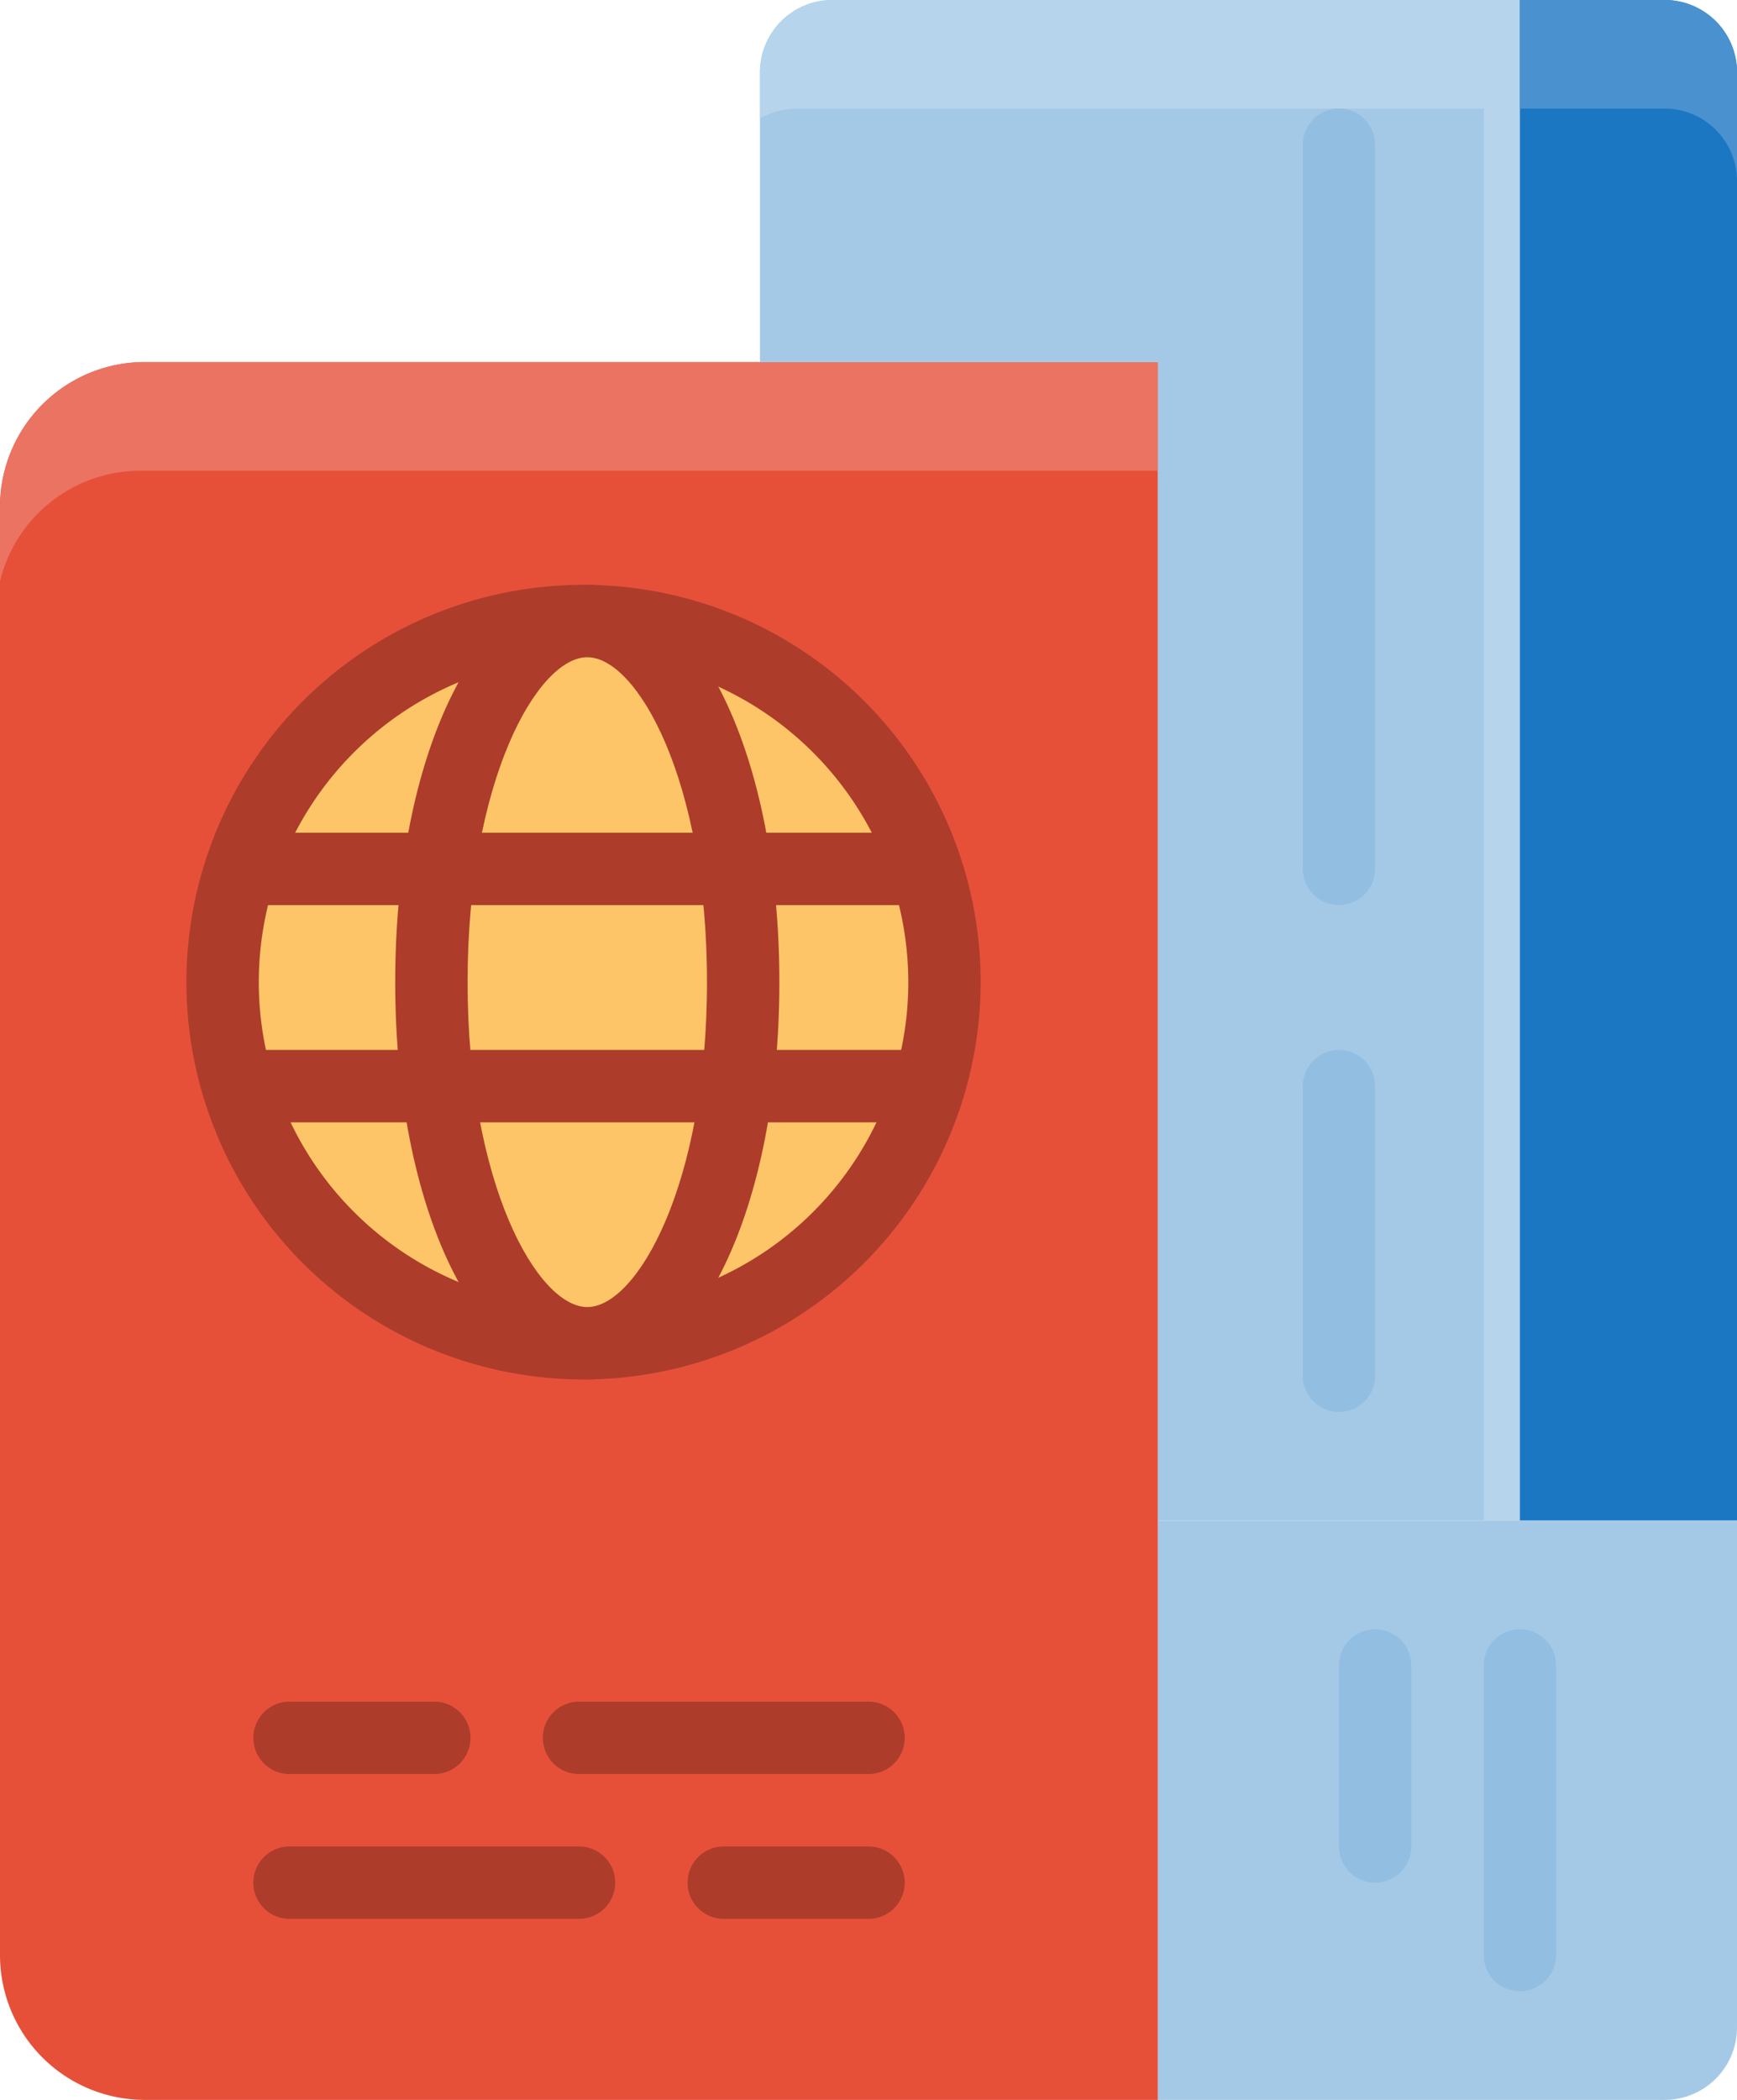 <svg xmlns="http://www.w3.org/2000/svg" width="79.428" height="95.976" viewBox="0 0 79.428 95.976">
  <g id="passport-svgrepo-com_1_" data-name="passport-svgrepo-com (1)" transform="translate(-40)">
    <path id="Path_41062" data-name="Path 41062" d="M92.952,159.428H46.619A6.619,6.619,0,0,1,40,152.809V86.619A6.619,6.619,0,0,1,46.619,80H92.952Z" transform="translate(0 -63.452)" fill="#e65039"/>
    <path id="Path_41063" data-name="Path 41063" d="M46.619,80A6.619,6.619,0,0,0,40,86.619v3.4a6.607,6.607,0,0,1,6.412-5.052h46.54v74.464h0V80Z" transform="translate(0 -63.452)" fill="#eb7361"/>
    <circle id="Ellipse_306" data-name="Ellipse 306" cx="16.505" cy="16.505" r="16.505" transform="translate(50.187 28.389)" fill="#fdc567"/>
    <path id="Path_41064" data-name="Path 41064" d="M99.375,165.543a18.159,18.159,0,1,1,18.159-18.159A18.18,18.18,0,0,1,99.375,165.543Zm0-33.009a14.85,14.85,0,1,0,14.85,14.85A14.866,14.866,0,0,0,99.375,132.534Z" transform="translate(-32.691 -102.495)" fill="#ad3c2b"/>
    <ellipse id="Ellipse_307" data-name="Ellipse 307" cx="7.129" cy="16.505" rx="7.129" ry="16.505" transform="translate(59.728 28.389)" fill="#fdc567"/>
    <g id="Group_3916" data-name="Group 3916" transform="translate(49.929 26.729)">
      <path id="Path_41065" data-name="Path 41065" d="M136.151,165.543c-5.007,0-8.783-7.807-8.783-18.159s3.776-18.159,8.783-18.159,8.783,7.807,8.783,18.159S141.159,165.543,136.151,165.543Zm0-33.009c-2.285,0-5.474,5.649-5.474,14.85s3.187,14.85,5.474,14.85,5.474-5.649,5.474-14.85S138.438,132.534,136.151,132.534Z" transform="translate(-119.225 -129.224)" fill="#ad3c2b"/>
      <path id="Path_41066" data-name="Path 41066" d="M119.44,187.31H89.655a1.655,1.655,0,1,1,0-3.31H119.44a1.655,1.655,0,0,1,0,3.31Z" transform="translate(-88 -172.67)" fill="#ad3c2b"/>
      <path id="Path_41067" data-name="Path 41067" d="M119.44,235.31H89.655a1.655,1.655,0,1,1,0-3.31H119.44a1.655,1.655,0,0,1,0,3.31Z" transform="translate(-88 -210.741)" fill="#ad3c2b"/>
      <path id="Path_41068" data-name="Path 41068" d="M104.274,379.31H97.655a1.655,1.655,0,1,1,0-3.31h6.619a1.655,1.655,0,1,1,0,3.31Z" transform="translate(-94.345 -324.956)" fill="#ad3c2b"/>
      <path id="Path_41069" data-name="Path 41069" d="M174.893,379.31H161.655a1.655,1.655,0,1,1,0-3.31h13.238a1.655,1.655,0,0,1,0,3.31Z" transform="translate(-145.107 -324.956)" fill="#ad3c2b"/>
      <path id="Path_41070" data-name="Path 41070" d="M200.274,411.31h-6.619a1.655,1.655,0,1,1,0-3.31h6.619a1.655,1.655,0,1,1,0,3.31Z" transform="translate(-170.488 -350.337)" fill="#ad3c2b"/>
      <path id="Path_41071" data-name="Path 41071" d="M110.893,411.31H97.655a1.655,1.655,0,1,1,0-3.31h13.238a1.655,1.655,0,0,1,0,3.31Z" transform="translate(-94.345 -350.337)" fill="#ad3c2b"/>
    </g>
    <path id="Path_41072" data-name="Path 41072" d="M208,3.31V16.548h18.2V69.5H242.75V0H211.31A3.309,3.309,0,0,0,208,3.31Z" transform="translate(-133.25)" fill="#a4c9e7"/>
    <path id="Path_41073" data-name="Path 41073" d="M211.31,0A3.309,3.309,0,0,0,208,3.31V5.423a3.288,3.288,0,0,1,1.655-.458H241.1V69.5h1.655V0Z" transform="translate(-133.25)" fill="#b6d4ec"/>
    <path id="Path_41074" data-name="Path 41074" d="M385.929,69.5H376V0h6.619a3.309,3.309,0,0,1,3.31,3.31Z" transform="translate(-266.5)" fill="#1c77c3"/>
    <path id="Path_41075" data-name="Path 41075" d="M382.619,0H376V4.964h6.619a3.309,3.309,0,0,1,3.31,3.31V3.31A3.309,3.309,0,0,0,382.619,0Z" transform="translate(-266.5)" fill="#4992cf"/>
    <path id="Path_41076" data-name="Path 41076" d="M319.167,362.476H296V336h26.476v23.167A3.309,3.309,0,0,1,319.167,362.476Z" transform="translate(-203.048 -266.5)" fill="#a4c9e7"/>
    <g id="Group_3917" data-name="Group 3917" transform="translate(99.571 4.964)">
      <path id="Path_41077" data-name="Path 41077" d="M369.655,376.548A1.654,1.654,0,0,1,368,374.893V361.655a1.655,1.655,0,0,1,3.31,0v13.238A1.654,1.654,0,0,1,369.655,376.548Z" transform="translate(-359.726 -290.5)" fill="#92bee2"/>
      <path id="Path_41078" data-name="Path 41078" d="M337.655,371.583A1.654,1.654,0,0,1,336,369.929v-8.274a1.655,1.655,0,0,1,3.31,0v8.274A1.654,1.654,0,0,1,337.655,371.583Z" transform="translate(-334.345 -290.5)" fill="#92bee2"/>
      <path id="Path_41079" data-name="Path 41079" d="M329.655,60.4A1.654,1.654,0,0,1,328,58.75v-33.1a1.655,1.655,0,1,1,3.31,0v33.1A1.654,1.654,0,0,1,329.655,60.4Z" transform="translate(-328 -24)" fill="#92bee2"/>
      <path id="Path_41080" data-name="Path 41080" d="M329.655,248.548A1.654,1.654,0,0,1,328,246.893V233.655a1.655,1.655,0,1,1,3.31,0v13.238A1.654,1.654,0,0,1,329.655,248.548Z" transform="translate(-328 -188.976)" fill="#92bee2"/>
    </g>
  </g>
</svg>
